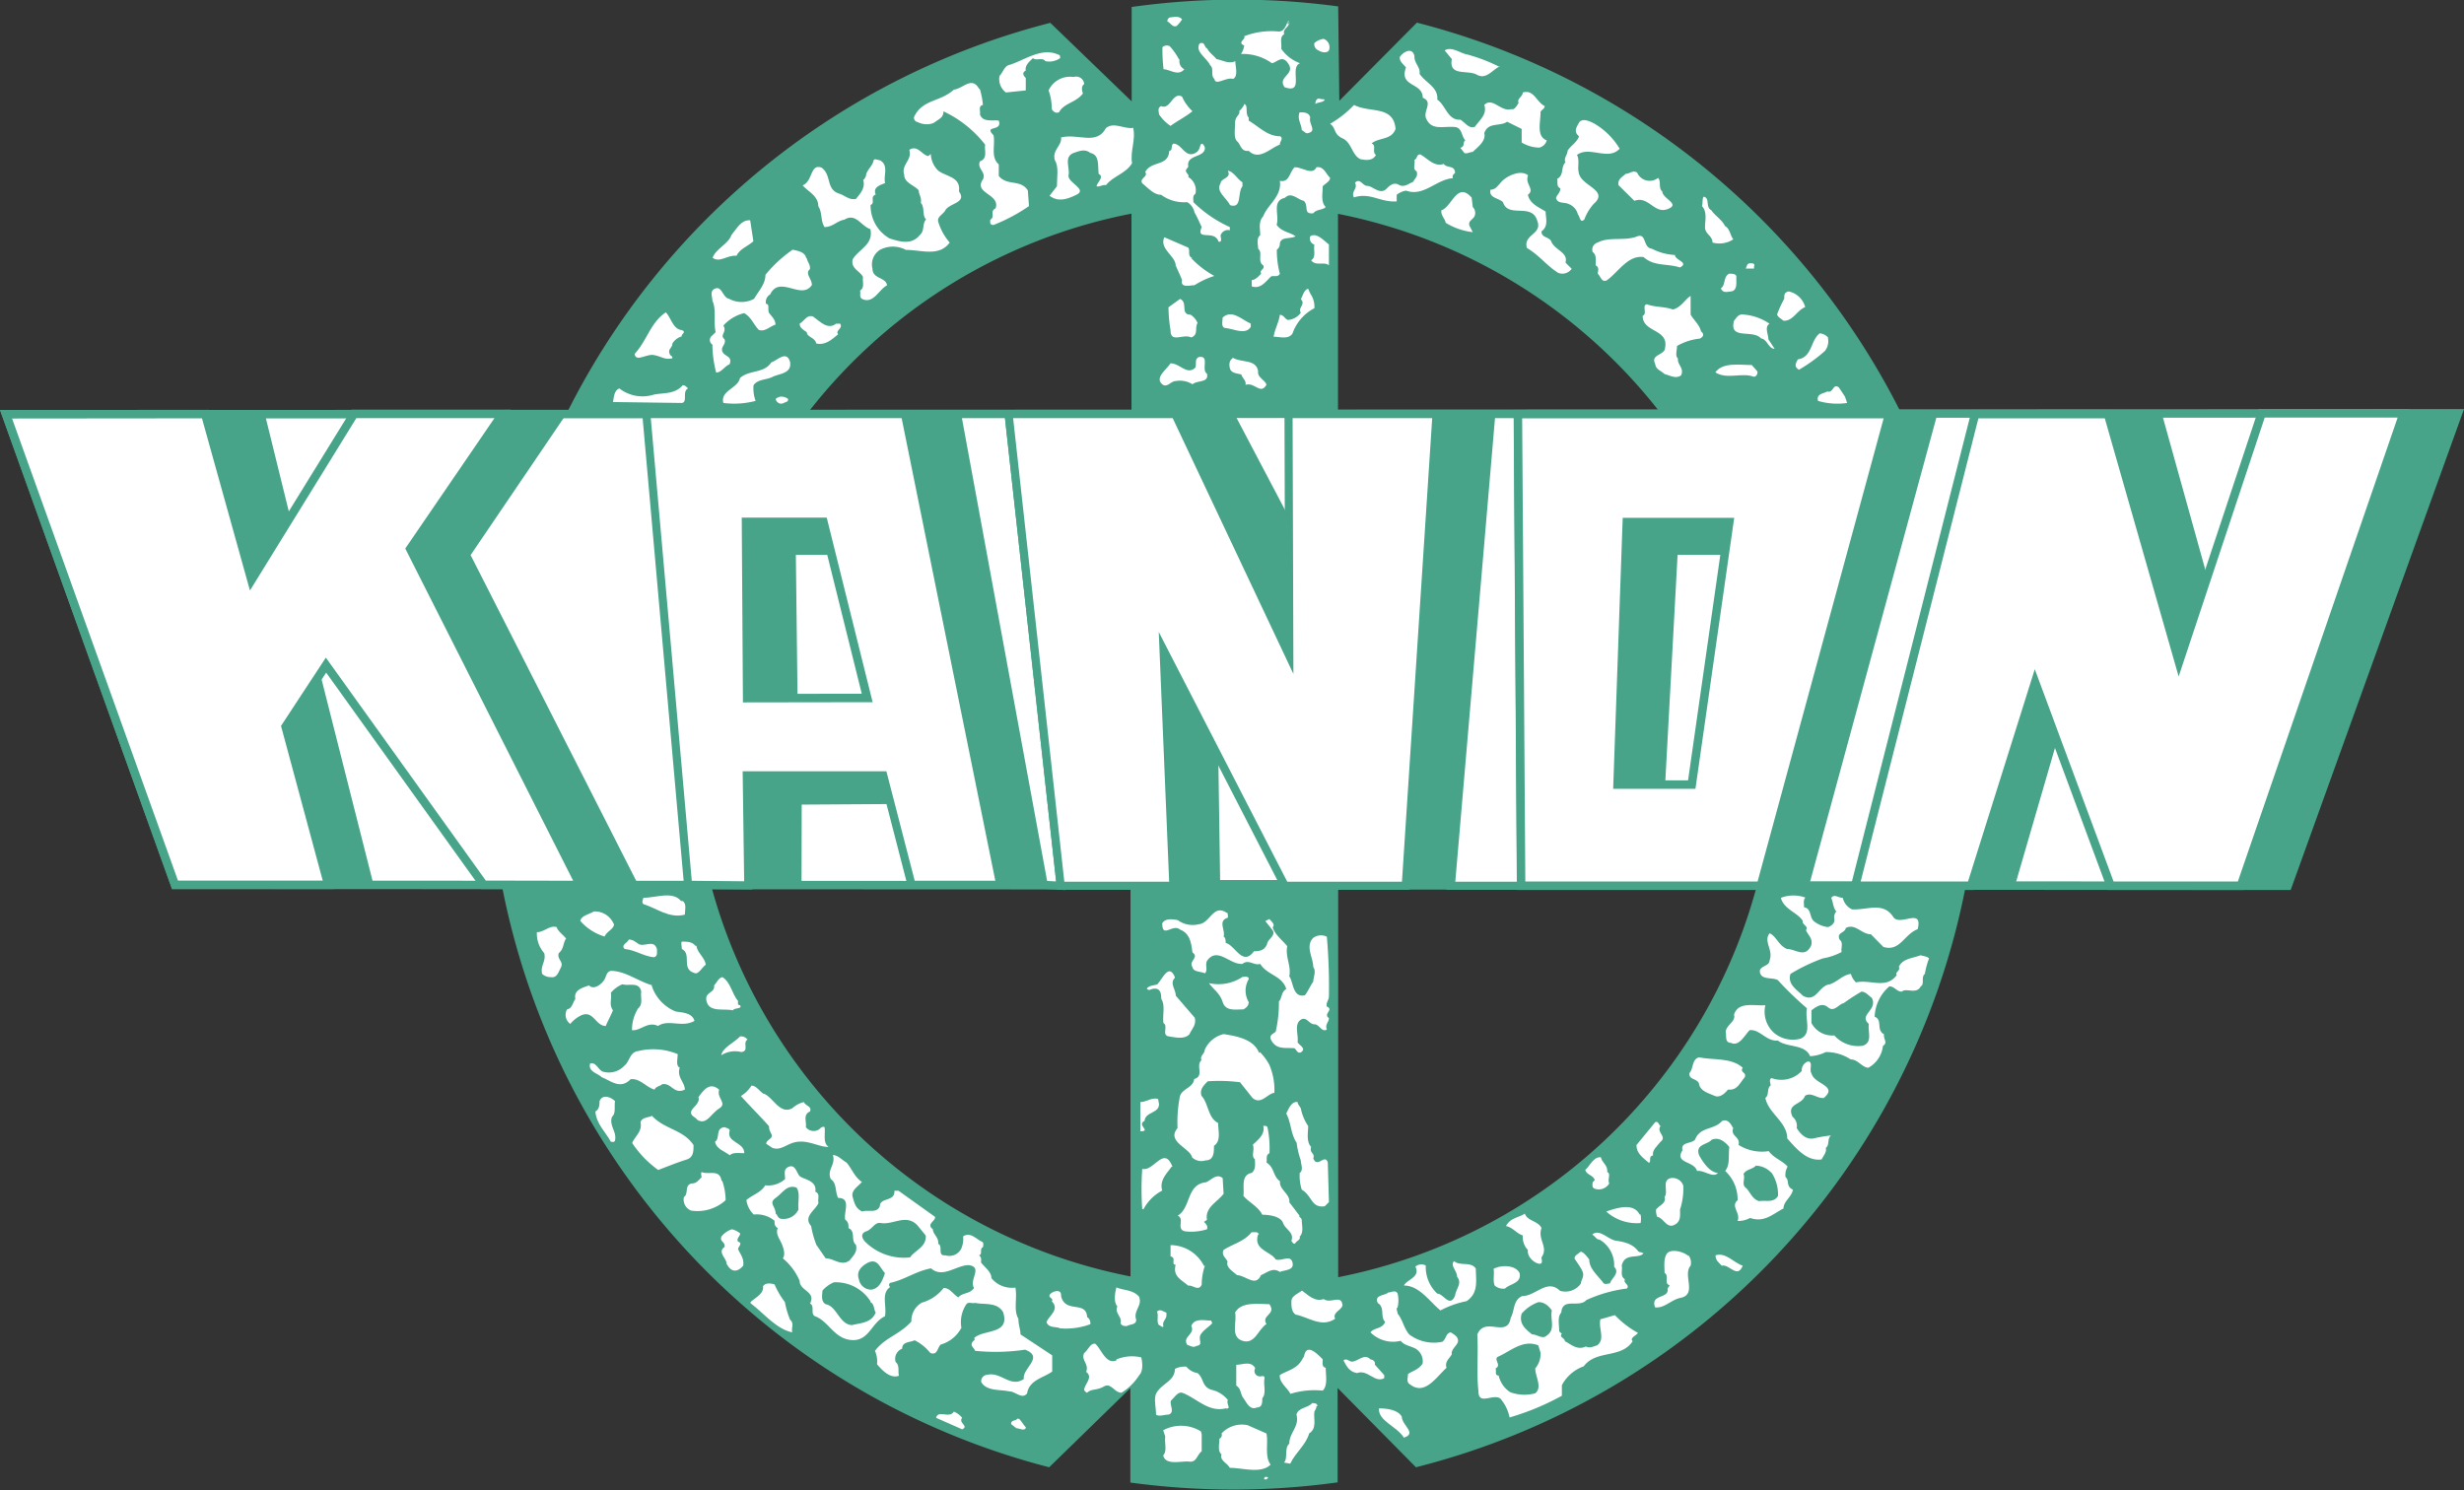 <svg id="Layer_1" data-name="Layer 1" xmlns="http://www.w3.org/2000/svg" viewBox="0 0 130.53 78.95"><rect x="0" y="0" width="130.53" height="78.95" fill="#333333" stroke="none"/><defs><style>.cls-1{fill:#47a489;}.cls-2{fill:#fff;}.cls-3{fill:#241915;}.cls-4,.cls-5,.cls-6,.cls-7{fill:none;stroke:#47a489;}.cls-4{stroke-width:0.45px;}.cls-5,.cls-6{stroke-width:0.43px;}.cls-6{stroke-miterlimit:5;}.cls-7{stroke-width:0.45px;}</style></defs><title>logo_kanon</title><path class="cls-1" d="M93.33,47.26h0A28.7,28.7,0,0,1,71.15,68V47.26h-11l0,20.7A28.73,28.73,0,0,1,37.92,47.21H26.84a39.61,39.61,0,0,0,29,30.86l4.3-4.19v5a40.78,40.78,0,0,0,5.45.37,40.33,40.33,0,0,0,5.53-.38v-5l4.15,4.2A39.52,39.52,0,0,0,104.4,47.25Z" transform="translate(-0.26 -0.33)"/><path class="cls-1" d="M93.31,47.26a28.53,28.53,0,0,0-5-25H71.14V11.66A28.67,28.67,0,0,1,88.27,22.27H101A39.7,39.7,0,0,0,75.32,1.53L71.21,5.67l-.06-5A40.08,40.08,0,0,0,60.21.7l0,5L55.9,1.54A39.61,39.61,0,0,0,30.26,22.27H43a28.6,28.6,0,0,1,17.2-10.62l0,10.62H43a28.6,28.6,0,0,0-5,24.94h0Z" transform="translate(-0.26 -0.33)"/><path class="cls-2" d="M62.88,1.36a2,2,0,0,1-.28.34c-.22.11-.33-.17-.5-.23,0-.11.06-.22.17-.22s.44-.11.61.11" transform="translate(-0.26 -0.33)"/><path class="cls-2" d="M68.51,1.59c.16,0-.06-.11,0-.17.17.33-.33.39-.22.72-.27.16-.11.49-.16.77a2.06,2.06,0,0,0,1,.77c-.6.22.28,1.66-.82,1.27-.39-.55.55-.66.22-1.21s-.61-.11-.89-.06A2.64,2.64,0,0,0,66,3.19a1,1,0,0,0,.17-.45c-.39-.16.11-.33,0-.49A4,4,0,0,1,68,2c.33,0,.39-.38.5-.55,0,.06-.06.11,0,.17" transform="translate(-0.26 -0.33)"/><path class="cls-2" d="M70.66,3c-.11.16-.39.11-.55,0a.34.34,0,0,1-.22-.39.9.9,0,0,1,.49-.22.47.47,0,0,1,.28.61" transform="translate(-0.26 -0.33)"/><path class="cls-2" d="M64.2,2.86c.06.22.39.44.5.6.33.06.66.28,1,.11,0,.28.17.78-.11.94-.39-.11-.94.39-1,0-.22-.17,0-.56-.22-.72-.17-.39-.83-.72-.56-1.16.28-.11.23.16.39.28" transform="translate(-0.26 -0.33)"/><path class="cls-2" d="M62.77,3.41A.47.47,0,0,0,63,4c-.33.39-.77,0-1.1,0a8.72,8.72,0,0,1-.06-1.17.34.34,0,0,1,.39-.05,3.41,3.41,0,0,1,.5.72" transform="translate(-0.26 -0.33)"/><path class="cls-2" d="M79.71,3.85c-.38.16-.71.72-1.21.44S77,4.4,77.17,3.46L76.79,3c.38-.23.83.16,1.21.22a9,9,0,0,1,1.71.66" transform="translate(-0.26 -0.33)"/><path class="cls-2" d="M56.42,3.41a1,1,0,0,1-.78.16c-.16-.22-.49,0-.66-.16-.16.16-.44.38-.38.66-.22.11-.12.28,0,.39v.66l-1.05.11a.88.88,0,0,1-.34-.88c.17-.17.23-.44.45-.56.82-.22,1.76-1,2.7-.55.06,0,.06.11.06.17" transform="translate(-0.26 -0.33)"/><path class="cls-2" d="M75.19,3.35c0,.33.33.56.27.89.33.49,1,.71.94,1.37.44.28.55,1.11,1.22,1.06.27.16.44.49.77.38.27-.38.66-.66.5-1.16.44-.44.88.39,1.43.22.17.06.28-.16.39-.33-.11-.22.22-.33.22-.55.6-.17.71.5,1.16.72,0,.16-.22.22-.22.33,0,.55-.23,1.27.33,1.49a.55.55,0,0,1-.39.38,1.83,1.83,0,0,1-.94-.27V7.16l-.77-.38c-.39.27-1,0-1.21.6.11.44-.39.77-.61,1-.17,0-.28.11-.44.06l-.22-.28c.27-.06.11-.33.27-.39-.22-.22-.16-.66-.55-.71-.66-.06-1.27.22-1.55-.5-.11-.39.39-.83-.16-1.05,0-.83-1.27-.55-.89-1.6-.11-.17-.33-.28-.33-.55.17-.28.67-.56.78-.06" transform="translate(-0.26 -0.33)"/><path class="cls-2" d="M57.69,4.79c-.17.11-.11.38-.06.49-.38.5-1,.5-1.27,1-.16.06-.27,0-.38-.16a3,3,0,0,0-.17-1,1.25,1.25,0,0,1,1.32-.71.43.43,0,0,1,.56.33" transform="translate(-0.26 -0.33)"/><path class="cls-2" d="M52.17,5.06a4.07,4.07,0,0,1,.16.83c-.27.06-.11.33-.16.5.16.44.66.28,1,.33.21.61-.83.22-.28.77.11.5-.17,1.16.28,1.55v.61c.44.55,1.15.16,1.54.77l.06.83a9.16,9.16,0,0,1-1.88,1c-.22,0-.17-.16-.17-.28.28-.16-.05-.44.28-.6.27-.78-1.21-.78-.66-1.55.16-.39-.33-.55-.17-.94.44-.16.22-.6.28-.88a6,6,0,0,0-2.21-1.77c0,.33-.22.39-.44.56s-.66.16-.94,0c-.11,0-.22-.16-.17-.28.45-.93,1.38-.77,2.1-1.43.5-.06.94-.72,1.33-.06" transform="translate(-0.26 -0.33)"/><path class="cls-2" d="M63.43,6.22c-.33.28-.78.5-1.16.78a2.21,2.21,0,0,1-.61-.61c0-.11-.11-.33.11-.44.5.22.61-.78,1.11-.5a2.28,2.28,0,0,0,.55.77" transform="translate(-0.26 -0.33)"/><path class="cls-2" d="M70.44,5.62c-.11.16-.33.1-.5.22,0-.12.06-.33.22-.28s.22,0,.28.06" transform="translate(-0.26 -0.33)"/><path class="cls-2" d="M66.24,5.89c.11.06,0,.55.17.66v.17c.55.33,1,.83,1.66.83.22.11-.06.33,0,.44-.5.17-1.11.88-1.66.33C66,8.38,66,8,65.8,7.82s-.11-.66-.11-1,.28-.39.22-.61a1.08,1.08,0,0,0,.28-.38Z" transform="translate(-0.26 -0.33)"/><path class="cls-2" d="M74.19,7.16c-.22.61-.88.44-1.27.77.28.11,0,.44.23.61-.17.33-.56.28-.83.22-.45-.22-.45-.88-.94-1.1s-.33-.55-.66-.77a5.59,5.59,0,0,0,1.27-1c.82.44,2.09,0,2.2,1.27" transform="translate(-0.26 -0.33)"/><path class="cls-2" d="M69.67,6.55c-.11.34.38.72-.11.83-.11.06-.23-.11-.34-.16,0-.28-.27-.61-.11-.94.22,0,.5,0,.56.27" transform="translate(-0.26 -0.33)"/><path class="cls-2" d="M86.06,8.21c-.61.66-1.6-.17-2.26.33.16.28,0,.66.11,1,.17.66,1.6.88.77,1.6a2.56,2.56,0,0,0-.49.82c-.23.22-.23-.16-.34-.27a.8.8,0,0,0-.49-.55c-.22-.11-.61,0-.67-.33.06-.17.23-.28.23-.5-.23-.11-.12-.33-.17-.5.39-.22.17-.61.44-.88-.11-.22.11-.39.11-.61.17-.28.5-.44.61-.77-.28-.22-.17-.44,0-.72s.61-.06.83.06a3.79,3.79,0,0,1,1.32,1.32" transform="translate(-0.26 -0.33)"/><path class="cls-2" d="M60.28,7.05c.17.72-.16,1.22-.05,1.93-.34.56-1,.67-1.38,1.16-.17-.05-.33.11-.5.06,0-.17.44-.5.11-.66-.05-.45.06-1-.44-1.11-.28-.22-.55-.11-.88,0-.56.22-.17.82-.28,1.21,0,.39,1,.72.44,1s-1,.39-1.44.06l.39-.5c0-.49.11-1.05-.11-1.38-.16-.55.39-.77.33-1.21.94-.22,1.88.44,2.38-.5.44-.33.93.06,1.43,0" transform="translate(-0.26 -0.33)"/><path class="cls-2" d="M63.59,8.43c.22-.11.22-.33.28-.44s.17,0,.22.17c0,.55-1,.33-.88,1-.06.11-.17.16-.11.28s.16.16.11.27a.82.82,0,0,1,.38.88c-.16.11-.11.28-.11.45a6.57,6.57,0,0,0,1.93,1.32v.17a.41.41,0,0,0-.49.27c0,.11.11.39-.11.33-.22-.66-1.22,0-.89-.77-.11-.22-.22-.5-.38-.77a.82.82,0,0,0-.39-.55,2.05,2.05,0,0,1-1.38-.39c-.38,0-.66-.33-1-.61-.17-.27.33-.33.16-.6.33-.61,1.22-.28,1.27-1.11.22-.05.06-.28.22-.39.45,0,.61.78,1.16.5" transform="translate(-0.26 -0.33)"/><path class="cls-2" d="M49.57,8.49a1.3,1.3,0,0,0,.39.88c.44.33,1.21.33,1.1,1.1.44.61-.49.61-.72,1-.11.22-.44.33-.38.6a3,3,0,0,0,.61,1.11c-.56.77-1.5.39-2.32.39a1.47,1.47,0,0,0-1.38,0,.92.92,0,0,0-.39,1c0,.55.72.44.77.88-.44.22-.71,1-1.32.72-.17-.11-.06-.28-.11-.44.27-.17.11-.5.16-.72-.16-.33-.66-.44-.55-.94.33-.55,1.11-.77.94-1.6-.5-.16-.77-.88-1.38-.5-.39.06-.61.39-1.05.39-.22-.33-.11-.77-.33-1.1,0-.56-.55-.78-.83-1.11.55-.22.39-1.16,1-.94.55.39.22,1.16.94,1.38.33.11.5.34.88.28.28-.33.5-.61.39-1a.47.47,0,0,0,.16-.33c.11-.28.34-.44.39-.72.06-.11.22,0,.33,0,.5.27.17.83.28,1.21-.28.11-.66.22-.5.61-.33.11,0,.44-.27.55a2,2,0,0,0,1,1.77c.5.16,1.16.38,1.6-.17.28-.22.12-.61.34-.83-.22-.22-.06-.66-.28-.88.06-.28-.11-.44-.11-.66-.22-.28-.77-.39-.77-.83-.17-.55.44-.77.27-1.32.44-.28.67.27,1,.33" transform="translate(-0.26 -0.33)"/><path class="cls-2" d="M76.73,9c.17.27.61.05.61.5-.06.05-.17.11-.11.27-.88.06-1.55,1-2.48.66a1.06,1.06,0,0,0-.5.22V11c-.89.06-1.38-.49-2.27-.21-.16-.34.23-.45.06-.78.28-.27.39.17.66.17s.66.49,1,.16c.16-.16.38-.38.66-.22s.5-.05.77-.16c.06-.17.28-.28.17-.56-.22-.11-.06-.38-.11-.6.16-.06.11-.33.33-.28.38.22.72.66,1.21.5" transform="translate(-0.26 -0.33)"/><path class="cls-2" d="M70.71,9.7c.06.22-.22.33-.38.5,0,.38-.11.83.16,1.1-.16.17-.49.11-.66.33-.55.06-.22-.38-.5-.66-.33-.06-.66-.5-1-.16-.72.16-.28.93-.44,1.43.27.39.72.39,1,.61-.27.16-.77,0-.83.38a.38.38,0,0,1-.16.33,4.78,4.78,0,0,0,.16,1.27c-.1.23-.38.06-.49.17-.28.28-.55.66-1,.5,0-.11,0-.22,0-.33.17,0,.34-.17.5-.34-.11-.22.22-.22.11-.44-.33-.22,0-.66-.27-.88,0-.22-.11-.55.11-.72,0-.33-.11-.71.16-1,.22-.61,1-1.05.88-1.88.5.11.5-.44.78-.72.44,0,.94.45,1.16,0,.38-.06.49.33.71.55" transform="translate(-0.26 -0.33)"/><path class="cls-2" d="M66.08,10.2c-.28.33,0,1.21-.66,1-.17-.38-.78-.72-.5-1.16,0-.27.61-.27.38-.66.28,0,.5.44.78.61Z" transform="translate(-0.26 -0.33)"/><path class="cls-2" d="M88.1,9.76c.17.16,0,.55.22.71,0,.39,1,.67.28.94s-1-.72-1.76-.44L86,10.14c-.06-.33.22-.44.38-.6.22,0,.39-.22.61-.06a.72.72,0,0,0,1.1.28" transform="translate(-0.26 -0.33)"/><path class="cls-2" d="M81.2,9.65c-.16.44.39.71,0,1,.11.5.61.67.94.89,0,.33.17.77-.22,1.05,0,.33.33.27.5.49.16.5.94.61.77,1.16l.33.33a.6.6,0,0,1-.71.22c-.61-.38-1-.93-1.66-1.32-.22-.72.83-.72.55-1.43-.28-1-1.55-.12-1.82-1-.22-.22-.77-.22-.66-.66.33,0,.44-.33.72-.55s.88-.5,1.26-.22" transform="translate(-0.26 -0.33)"/><path class="cls-2" d="M78.28,11.3a.44.44,0,0,1,.11.44c-.06.22-.39.28-.28.56l.17.33a3.45,3.45,0,0,1-1.44-.5c0-.17-.27-.39-.22-.66.55-.17.83-1.55,1.6-.67Z" transform="translate(-0.26 -0.33)"/><path class="cls-2" d="M90.92,11.47c.17.27.55.49.72.83.27.16.27.49.44.71a1.33,1.33,0,0,1-1.1.17c0-.33-.34-.44-.39-.72s.16-.88-.17-1.21c.06-.17,0-.45.11-.5.33.11.06.55.39.72" transform="translate(-0.26 -0.33)"/><path class="cls-2" d="M40,12l.17,1.11c-.28.27-.72.39-.89.77-.49-.05-.88.39-1.27.11.17-.49.83-.72,1-1.21.28-.34.5-.78.94-.78" transform="translate(-0.26 -0.33)"/><path class="cls-2" d="M70.66,13.29v1.1c-.22-.22-.72.06-.94-.27.28-.17.11-.56.17-.83a.34.34,0,0,1-.22-.44c.33-.22.71.22,1,.44" transform="translate(-0.26 -0.33)"/><path class="cls-2" d="M87.77,13.51a3,3,0,0,0,1.22.33c0,.28.77.39.27.66-.71-.22-1.38-.05-1.93-.55-.83-.11-1.32.77-1.93,1.22-.28.16-.33-.17-.5-.34,0-.11.11-.33-.11-.44,0-.27.06-.55-.16-.71a.39.39,0,0,1,.27-.5c.61-.33,1.44-.06,2.1-.33.5-.17.28.6.77.66" transform="translate(-0.26 -0.33)"/><path class="cls-2" d="M63.21,13.45c.11.17-.06.45.22.56h-.06a4.87,4.87,0,0,0,1.22.94,4.5,4.5,0,0,0-1.05.49c-.22,0-.77.17-.66-.27-.11-.28-.22-.5-.34-.78,0-.49-.88-.88-.6-1.49Z" transform="translate(-0.26 -0.33)"/><path class="cls-2" d="M43,14c0,.16.22.38.16.6-.27.22.11.5.11.83-.55.83-1.71-.55-2.21.5a.46.46,0,0,0-.22.5c.22,0,.06.33.17.49s.33.33.33.61c-.33.11-.55.39-.88.28-.28-.28-.39-.67-.78-.89a2.17,2.17,0,0,0-1.1.66c.22.34-.22.5.06.72.11.28-.22.39-.11.66s.55.23.38.67c-.27.11-.44.44-.71.44A6,6,0,0,1,38,18.59a.29.29,0,0,1-.06-.44l.23-.22c-.12-.56.05-1.22-.17-1.66,0-.22-.17-.55.17-.66s.38.49.71.55a1.39,1.39,0,0,0,1.33,0c.22-.39.6-.77.6-1.27a6.94,6.94,0,0,1,1.44-1.33c.28.06.66.12.72.45" transform="translate(-0.26 -0.33)"/><path class="cls-2" d="M93.18,14.45v.11h-.44c.06-.11.06-.28.22-.28s.28,0,.22.17" transform="translate(-0.26 -0.33)"/><path class="cls-2" d="M92.24,15.06c0,.27.06.66-.27.71s-.44.06-.55-.16c.27-.17.11-.61.44-.78.17,0,.44,0,.38.23" transform="translate(-0.26 -0.33)"/><path class="cls-2" d="M69.67,15.88a1.22,1.22,0,0,1,.22.78A2.39,2.39,0,0,0,68.73,18c-.22.33-.67.17-1,.17.06-.39.28-.78.33-1.16.23,0,.28.27.45.27a.93.93,0,0,0,.66-.38c-.17-.28.28-.44,0-.72.11-.17.16-.5.39-.55Z" transform="translate(-0.26 -0.33)"/><path class="cls-2" d="M95.89,16.6c-.44.17-.66.77-1.16.72-.11-.11-.28-.17-.33-.33a6.12,6.12,0,0,1,.38-.83c0-.22,0-.33.23-.39a1.15,1.15,0,0,1,.88.83" transform="translate(-0.26 -0.33)"/><path class="cls-2" d="M89.82,17c.16.28.49.56.55.89.16.11.16.27-.06.38a3.07,3.07,0,0,0-1.21.39c0,.22-.11.55.05.66-.05.33.34.5.17.89-.28.22-.61,0-.88-.06-.23-.22-.45-.22-.5-.55-.22-.44.33-.44.5-.72.33-1.16-1.16-.88-1.16-1.82.27-.11-.06-.55.22-.61.44.17.94.11,1.38.28.44-.11.66-.56.94-.72Z" transform="translate(-0.26 -0.33)"/><path class="cls-2" d="M63.32,17a.94.94,0,0,1,.38.44c-.16.28.06.61-.33.77-.44-.22-1.1.33-1.1-.38a7.79,7.79,0,0,1-.11-1.22l.61-.44c.44.17,0,.83.55.83" transform="translate(-0.26 -0.33)"/><path class="cls-2" d="M36.38,17.82c.27.11-.06.22,0,.33a.88.88,0,0,0-.5.38c0,.22-.22.28-.16.5s.16.11.16.28c-.39.11-.61-.11-1-.17s-.94.39-1-.06c.66-.71.83-1.65,1.65-2.2.28.27.39.94.89.94" transform="translate(-0.26 -0.33)"/><path class="cls-2" d="M66.52,17.65c-.28.44-.88.11-1.33.06-.27,0-.16-.39-.16-.56.5-.44,1,.11,1.49.33Z" transform="translate(-0.26 -0.33)"/><path class="cls-2" d="M94,17.48c-.28.17-.06.56-.06.83l.33.5c-.33,0-.38-.5-.72-.55-.44-.5-1.71.11-1.43-.94.11-.11.16-.28.39-.33a2.81,2.81,0,0,1,1.49.49" transform="translate(-0.26 -0.33)"/><path class="cls-2" d="M44.55,17.48h.22c.16.28-.28.34-.11.56-.33.27-.66.6-1.16.49-.06-.33-.5-.33-.5-.6-.16-.11-.38-.22-.38-.45.27-.16.38-.49.71-.38.39.28.78.72,1.22.38" transform="translate(-0.26 -0.33)"/><path class="cls-2" d="M97.1,18.26a.85.85,0,0,1-.16.66,8.53,8.53,0,0,1-1.38,1c-.28-.17-.17-.33-.06-.55.77-.11.66-1,1.16-1.38a.67.67,0,0,1,.44.22" transform="translate(-0.26 -0.33)"/><path class="cls-2" d="M42.12,19.58c.05.55-.61.55-.94.72s-.77.11-1,.44a1.88,1.88,0,0,0,.11.83,4.51,4.51,0,0,1-1.71.11c-.17-.66.77-.77.88-1.32.5-.45,1.27-.23,1.66-.83.33-.11.82-.67,1,0" transform="translate(-0.26 -0.33)"/><path class="cls-2" d="M64.2,20.13c.11.5-.5.33-.77.56a1.25,1.25,0,0,0-.89-.17c-.27,0-.49.44-.77.11s.28-.72.5-1.05c.5,0,.88.66,1.32.22.06-.22-.05-.44.17-.55.61-.11.11.66.44.88" transform="translate(-0.26 -0.33)"/><path class="cls-2" d="M66.91,20c-.06.34.38.45.44.72-.33.55-.61-.16-1.11,0,.06-.22-.16-.33-.22-.55-.22-.06-.55-.06-.61-.33s0-.44.17-.55c.44.27,1.22.05,1.33.71" transform="translate(-0.26 -0.33)"/><path class="cls-2" d="M93.35,20c.05.11-.06.34-.22.28-.61-.22-1.38.17-2-.22.39-.55,1.27-.39,1.93-.39Z" transform="translate(-0.26 -0.33)"/><path class="cls-2" d="M36.71,20.91c-.33.16,0,.72-.33.77l-3.65-.05c.06-.28.06-.61.34-.72a2,2,0,0,0,1.82.33c.49-.11,1.1,0,1.54-.5.11,0,.17.06.28.17" transform="translate(-0.26 -0.33)"/><path class="cls-2" d="M98,21.35l.11.33a3.6,3.6,0,0,1-1.54-.11c-.11-.39.33-.39.49-.5.33.11.28-.44.61-.22Z" transform="translate(-0.26 -0.33)"/><path class="cls-2" d="M42,21.46c.05.16-.11.16-.22.22s-.28.06-.39-.11.11-.17.17-.22a.6.6,0,0,1,.44.11" transform="translate(-0.26 -0.33)"/><polygon class="cls-3" points="67.48 49.28 67.48 49.28 67.48 49.39 67.48 49.28"/><path class="cls-2" d="M36.43,48.07c.22.16.11.5.11.72-.83.22-1.49-.34-2.2-.56-.11-.11,0-.27,0-.33.66,0,1.55-.38,2,.17" transform="translate(-0.26 -0.33)"/><path class="cls-2" d="M95.89,47.9c-.11.11-.06.33-.06.5.39.06.28.5.5.72a1.43,1.43,0,0,0,.77.33c.17-.06.39-.22.33-.44a.47.47,0,0,1,.11-.39c-.16-.16-.16-.44-.27-.72.16-.22.38,0,.61,0a.89.89,0,0,0,.49.61c.83.05,1.66-.44,2.21.44.39.44,1.55-.55,1.27.61-.72.27-.94,1.21-1.82.94l-.66-.67c-.5,0-.83-.6-1.33-.33-.05.28-.5.22-.33.61.22.17.06.44.11.66a3.32,3.32,0,0,1-1,.34,9.6,9.6,0,0,0-1.71.82c-.17.55.33.83.66,1.16.72.39.83-.55,1.43-.61.44-.16.67-.49,1.11-.55a1,1,0,0,0,.27.45c.78-.17,1.6.38,2.16-.39-.11-.17.22-.22.11-.44.22-.44.71-.44,1.16-.61.11.05.33.05.44.17a4.16,4.16,0,0,0-.22.82c-.22.17,0,.55-.22.66-.22.45-.78.06-1,.28-.28,0-.39-.28-.66-.28a2.22,2.22,0,0,0-.78,1.61c.44.16.06.71.5.93-.06.23.22.45-.06.61a1.51,1.51,0,0,1-.77,1.16c-.33,0-.55-.44-.94-.44a2.4,2.4,0,0,0-1.32-.39,2.08,2.08,0,0,1-.83.22c-.28-.66-1.22-.44-1.71-.83-.61.06-.94-.6-1.49-.55-.28.28-.56.89-1,.67-.33,0-.22-.39-.27-.56,0-.38.55-.55.44-.93.22-.72,1.1-.45,1.66-.5a1.5,1.5,0,0,0,.49,1.49,1.55,1.55,0,0,0,1.38.28c.61-.28.22-1,.33-1.61a18,18,0,0,1-1.54-1.49c-.28-.16-.83,0-.94-.38s.5-.33.5-.66c.22-.56-.34-1,0-1.44.33.11.49.66.93.83.45,0,.94.5,1.27-.17.12-.39-.16-.55-.27-.83.16-.22-.22-.27-.17-.49-.27-.44-1-.61-1.16-1.22a1.85,1.85,0,0,1,1.33,0" transform="translate(-0.26 -0.33)"/><path class="cls-2" d="M65.25,48.68c.06,0,.06.22.06.27-.56.17-.12.66-.23,1,.11.06.11.23.11.34.5.11.89,1.27,1.5.44.33,0,.6-.06.71-.44.06-.22.44-.39.28-.67l-.39-.49.22-.11c.06.11.33.27.17.44.11.39.55.72.77,1-.11.61.22,1,.11,1.6.22.28.17,1.16.83,1,.17-.22.28-.5.44-.72,0-.22.17-.55,0-.77,0-.5-.44-1.11,0-1.55a.7.7,0,0,1,.72-.06,30.72,30.72,0,0,1,.11,3.15c0,.22-.17.33-.11.55.39.17-.22.39.11.61,0,.22-.22.33-.11.61-.28.16-.39-.28-.66-.28s-.39-.38-.67-.27c-.44.22-.16.82-.22,1.21.06.17.5.33.17.55-.17.06-.22-.11-.33-.22-.5-.05-1,.11-1.27-.5-.06-.22.16-.27.27-.38a6.89,6.89,0,0,0,.17-1.6c.17-.17.11-.5.39-.66-.22-.72-1-.72-1.38-1.33-.33.11-.61-.27-.94,0-.67.06-1.33-.94-1.88-.16-.11.22.06.49-.11.66-.22-.11-.61-.06-.66-.33-.22-.33.38-.5,0-.78-.06-.44-.11-1-.66-1.21-.39-.33-.94.5-.94-.33.16-.28.55-.22.82-.17a1.34,1.34,0,0,0,1.11.22c.61-.05.77-1.1,1.49-.6" transform="translate(-0.26 -0.33)"/><path class="cls-2" d="M32.79,49.28c0,.28-.39.39-.5.67A2.73,2.73,0,0,1,31,49.12c.06-.28.44-.33.72-.5a1.09,1.09,0,0,1,1.05.66" transform="translate(-0.26 -0.33)"/><path class="cls-2" d="M30.25,50.06c-.17.22-.11.55-.39.77-.11.33.28.44.11.77s-.22.55-.55.5a.64.64,0,0,1-.44-.17c-.11-.44.22-.66.11-1.1a1.57,1.57,0,0,1-.39-1.11c.39,0,.67-.38,1.05-.27.06.22.33.39.5.61" transform="translate(-0.26 -0.33)"/><path class="cls-2" d="M34.06,50.33c.33.22.83-.27,1,.28,0,.16.06.38-.16.44-.56-.06-1-.39-1.55-.44-.22-.22.17-.33.22-.5.22,0,.33.11.5.22" transform="translate(-0.26 -0.33)"/><path class="cls-2" d="M37.15,50.44c.06.39.44.61.5,1-.22.16-.39.55-.61.44-.72-.22-.11-1-.66-1.27,0-.17-.06-.33,0-.39.28,0,.55,0,.72.22" transform="translate(-0.26 -0.33)"/><path class="cls-2" d="M34.78,52.54a2.2,2.2,0,0,0,1.27,1.38c.33.06.88.06,1,.5-.66.38-1.38-.11-1.93.27-.55-.27-.94.28-1.38.22a2.13,2.13,0,0,1,.33-1.16c.27-.22.11-.6.16-.88-.11-.55-.66-.28-1-.39a1.64,1.64,0,0,0-.61.45c.06.38-.11.6.11.93-.11.28-.27.56-.38.83-.55,0-.66-.88-1.33-.55a1.75,1.75,0,0,0-.55.44s0,.06,0,0a.59.59,0,0,1-.17-.77c.28-.06.28-.33.44-.55-.11-.5.44-.61.72-.72.28.28.72-.11.83-.33s.11-.39.33-.44c.77,0,1.43.55,2.21.77" transform="translate(-0.26 -0.33)"/><path class="cls-2" d="M62.49,52.15c-.28.28.06.61.06.94l1,1.16c.11.39-.17.61-.28.88-.27.28-.71.17-1.1.11s0-.55-.28-.71c-.05-.44.11-.94-.11-1.27,0-.28-.05-.55-.33-.55s-.28.16-.44,0c.11-.17.39-.17.55-.22.28-.28.61-1.16.94-.39" transform="translate(-0.26 -0.33)"/><path class="cls-2" d="M66.41,52.21a1.19,1.19,0,0,0,0,1.21c0,.22-.17.33-.28.39-.44,0-.94.11-1.1-.39s-.5-.66-.72-1a2.29,2.29,0,0,0,1.77-.33c.11,0,.33-.06.33.11" transform="translate(-0.26 -0.33)"/><path class="cls-2" d="M39.36,53.37c0,.05-.06.22.11.22.11.22-.28.11-.39.27-.44-.11-1.21.12-1.38-.44s.45-.44.39-.88c.16-.17.22-.39.44-.44.44.27.5.88.83,1.27" transform="translate(-0.26 -0.33)"/><path class="cls-2" d="M67,56.07a2.79,2.79,0,0,1,.5.67,3.38,3.38,0,0,1,.27,1.49c-.38.05-.71.66-1.16.27l-.66-.83a8.75,8.75,0,0,0-1.71-.05c-.22.22-.44.44-.33.77.39.44.33,1.16.88,1.44,0,.44.17.94-.22,1.21,0,.33,0,.77-.44.77a.71.71,0,0,1-.72-.16c-.11-.5-1.38-.83-.77-1.55a7,7,0,0,1,.11-1.6c.06-.5.72-.5.77-1,.56-.16.06-.71.39-1-.11-.22.17-.33.17-.55a1.47,1.47,0,0,1,1-.83c.72.11,1.61.28,1.88,1" transform="translate(-0.26 -0.33)"/><path class="cls-2" d="M39.86,55.41c-.28.17.11.61-.33.66a1.36,1.36,0,0,0-1.06.17c.06-.39.67-.66,1-1a.44.44,0,0,1,.39.17" transform="translate(-0.26 -0.33)"/><path class="cls-2" d="M36.16,56.18c0,.28-.11.61.11.72-.17.5.27.77.27,1.16-.6.28-.71-.39-1.21-.28-.11.11-.33.11-.39.28-.44-.11-.77-.61-1.27-.55-.55.55-1,.11-1.54-.11-.22-.22-.72-.28-.61-.72.33-.11.44.39.72.44a1.12,1.12,0,0,0,1.1-.33c.28-.22.28-.72.72-.77a3.39,3.39,0,0,1,2.1.16" transform="translate(-0.26 -0.33)"/><path class="cls-2" d="M92.58,56.9c-.17.28.22.22.11.5-.28.33-.39.71-.89.66-.22.28-.49.44-.71.33s-.78-.22-.83-.66c-.11-.28-.55-.17-.5-.55.22-.22.11-.72.5-.83.77.16,1.71,0,2.32.55" transform="translate(-0.26 -0.33)"/><path class="cls-2" d="M96.22,57.18c.11.6,1.44.66.66,1.32-.33.06-.66-.33-1-.11-.17.5-1,.39-.66,1.11a.62.62,0,0,1,.22.6c.22.34.49.61.88.55a7.4,7.4,0,0,1,.94-.16c-.22.16-.06.5-.28.66.06.22-.11.39-.22.61-.77.11-1.32-.55-1.82-1.11,0-.88-1-1.32-1.16-2.15.22-.16.06-.5.28-.66,0-.11-.11-.33.05-.39a1.48,1.48,0,0,0,1.6-.38.48.48,0,0,1,.33-.5c.28,0,.06.44.17.61" transform="translate(-0.26 -0.33)"/><path class="cls-2" d="M40.74,58.28c.5.22.83,1.11,1.49.77a1.46,1.46,0,0,1,.61-.33c.11.22.44.22.33.5-.39.17-.17.55-.22.83a.52.52,0,0,0,.71.11c.06-.06.17-.17.28-.11.06.33-.11.83.22,1.05-.5,0-1-.33-1.6-.28s-.88.5-1.38.33l-.33-.22c0-.22.39-.27.28-.5S41,60.16,41,60c-.49-.55-1-1.05-1.49-1.6a1.73,1.73,0,0,0,.56-.55c.27,0,.44.33.66.44" transform="translate(-0.26 -0.33)"/><path class="cls-2" d="M38.36,58.06c-.16.44.45.72,0,1s-.66.89-1.15.61c-.11-.16-.39-.22-.34-.44s.5-.44.39-.77c.28-.39.61-.83,1.1-.39" transform="translate(-0.26 -0.33)"/><path class="cls-2" d="M32.84,58.67c-.05.27.06.66-.16.83-.17.49.27.77.16,1.26-.05.12-.16.06-.22.06-.27-.5-.77-.94-.82-1.6.22-.11.22-.39.22-.55.16-.39.6-.22.82,0" transform="translate(-0.26 -0.33)"/><path class="cls-2" d="M61.66,58.83c0,.5-.72.39-.77.89-.44.22.39.55-.22.55V58.72c.33,0,.61-.27.94-.16Z" transform="translate(-0.26 -0.33)"/><path class="cls-2" d="M69.17,59.05a2.53,2.53,0,0,0,.39.94c0,.33-.11.83.16,1.11-.11.33.22.33.11.6.22.56.61-.27.77.22l.06,2.1-.22.22c-.72.11-.66-.55-1.22-.88a2.5,2.5,0,0,1-.11-.88c.22-.17.06-.45.06-.67a4.22,4.22,0,0,1-.22-.93c-.33-.5-.28-1.05-.55-1.55.11-.22.27-.66.6-.61,0,.11.11.22.17.33" transform="translate(-0.26 -0.33)"/><path class="cls-2" d="M37,61c0,.33,0,.66-.38.77-.5.16-1.05.38-1.49.55a5.48,5.48,0,0,1-1.38-1.43c.16-.39.55-.61.44-1.11.11-.27.39-.22.61-.33.66.72,1.65.72,2.2,1.55" transform="translate(-0.26 -0.33)"/><path class="cls-2" d="M88.22,60c-.23.33.38.55,0,.83-.17.22-.45.44-.39.72-.28.05-.06.33-.22.39-.33-.28-.66-.5-.66-.94l1-1.22c.16-.05.16.11.28.22" transform="translate(-0.26 -0.33)"/><path class="cls-2" d="M92.08,60.1c-.17.44.39.44.28.89a2.32,2.32,0,0,0,1.6.33c.27.38.71.49,1,.82a.85.85,0,0,0-.11.56c.22.16,0,.49.39.66-.06.39-.5.61-.5,1-.55.27-1,.77-1.77.5a1.29,1.29,0,0,1-.66.16c.17-.44-.39-.77,0-1.1a2.05,2.05,0,0,0-.66-1.55c.27-.33.16-.77.22-1.27-.22-.27-.55-.55-.94-.38-.22.27-.88.22-.66.82.22.39.55.89,1,.94-.28.28-.72-.16-1.11-.11-.16-.55-1.21-.38-.77-1.1-.11-.44.44-.33.66-.55.28-.72,1-.5,1.44-1,.27-.11.44.11.55.33" transform="translate(-0.26 -0.33)"/><path class="cls-2" d="M67.51,61.43c-.22.11-.11.33-.16.49.44.28.33.72.72,1-.06.44.55.67.49,1.11l.55.72c-.11,0,.11.11.11.22,0,.27.12.66-.11.88.06.17-.16.22-.22.33s-.16,0-.22-.11c.17-.44-.33-.61-.44-.94s-.66-.44-1.1-.44c-.22-.44-.72-.66-1-1,.06-.45-.16-1.11.45-1.22.22-.22.16-.44.16-.72-.22-.16,0-.49-.11-.77.28-.27.66-.55.55-1,.11,0,.17,0,.22.06a5.36,5.36,0,0,1,.11,1.38" transform="translate(-0.26 -0.33)"/><path class="cls-2" d="M38.92,60.21c-.22.67.77.61.77,1.22-.28,0-.61-.06-.77.11-.28-.22-.72-.33-.78-.72.28-.17,0-.72.5-.77.11.05.22.05.28.16" transform="translate(-0.26 -0.33)"/><path class="cls-2" d="M45.93,62.92c-.11.22-.61.44-.5.83s.17.6.5.77c.33-.11.77.11.94-.28,0-.49.82-.22.77-.82h.22l1.93,1.38c.06.22-.49.38-.11.66,0,.27.33.44.28.77.27.11-.06.66.38.61a.71.71,0,0,0,.83-.33,1.22,1.22,0,0,0,.11-.67c.39-.27.72.17,1,.28.11.06.06.17.06.28-.22.11,0,.38-.22.44.16.11.11.27.11.38.22.28.55.5.55.83a1.4,1.4,0,0,0,1.27.5c.11.55-.11,1.21.16,1.65,0,.34.11.56.11.83L56,72.14V73c-.45.33-1.22.44-1.33,1.16-.28.33-.61-.11-.94-.11-.5-.11-1.21,0-1.49-.5a.34.34,0,0,1,.33-.38c.72-.17,1.22.71,1.93.22-.11-.55,1.11-1.16.06-1.55a10.63,10.63,0,0,1-2.65.06c0-.11-.22-.22-.17-.39s.23-.17.12-.28c.49-.49,1.93-.16,1.54-1.38-.33-.55-1-.38-1.49-.49-.11.05-.33-.06-.44.05a1.69,1.69,0,0,0-.28,1.27,1.8,1.8,0,0,1-1.1.89c-.17.16-.17.6-.55.44a2.46,2.46,0,0,0-.83-.67c-.22.12-.66.06-.66.45a.57.57,0,0,0-.34.71c.22.17.11.5.17.72-.44.17-.88-.27-1.16-.61a1.39,1.39,0,0,0-.11-.71c.55-.72,1.27-.83,1.93-1.55a1.11,1.11,0,0,1,.55-1,2.23,2.23,0,0,0,1.16-.78c.34,0,.5.34.78.5.22-.27.6-.16.83-.5-.28-.44.49-1.1-.28-1.21-.66,0-1.38.72-2,.17-.83.16-1.38.6-2.16.77a.13.13,0,0,0,0,.22c-.5.33-.17,1-.28,1.55-.72.33-.83,1.32-1.76,1.26s-1.22-1-1.94-1.26c-.27-.12,0-.56-.27-.67.33-.66-.55-.66-.55-1.21A3.17,3.17,0,0,0,41.73,67c.17-.22,0-.66-.11-.88s-.27-.45-.16-.72c-.17-.11-.17-.22-.17-.39a1.46,1.46,0,0,0-1.1-.33,1.3,1.3,0,0,1-.39-.77c.33-.28.77-.39,1-.78a1.33,1.33,0,0,0,1.05-.33c0-.27-.11-.55.22-.66s.39.33.55.5.94.22.83.83c.28.11.11.38.17.6-.17.39-.83.72-.39,1.22a5,5,0,0,0,.28,1L44,67c.44,0,.82.44,1.27.11.16-.22.44-.44.33-.83-.28-.22,0-.72-.39-.88,0-.17,0-.33-.17-.44-.11-.39.34-1.16-.38-1.16-.17-.33-.06-.78-.39-1-.22-.49.28-.77.11-1.27.28,0,.5.28.72.39.33.39.39.72.83,1.05" transform="translate(-0.26 -0.33)"/><path class="cls-2" d="M85.4,62.42c.22.11,0,.39.11.61a.64.64,0,0,1-.77.28c-.17-.06-.11-.23-.11-.34l.11-.11c-.06-.27-.44-.27-.5-.55.22-.16.44-.72.83-.66.05.27.38.44.33.77" transform="translate(-0.26 -0.33)"/><path class="cls-2" d="M62.32,62.15c-.22.33-.66.71-.49,1.26a2.36,2.36,0,0,0-1,1h0c-.06-.06-.06,0-.06,0a15.38,15.38,0,0,1,0-2.15c.61.16,1.16-1.27,1.6-.11" transform="translate(-0.26 -0.33)"/><path class="cls-2" d="M38.53,62.92a3.21,3.21,0,0,1,.17,1,2.22,2.22,0,0,1-1.83.55.63.63,0,0,1-.38-.72c.27-.16,0-.66.44-.72.22,0,.33-.16.5-.33,0,0-.06-.22,0-.27.39.16.94-.17,1.05.44" transform="translate(-0.26 -0.33)"/><path class="cls-2" d="M65.08,63.58c-.33.44-1,.72-.88,1.38l-.16.11c.11.11.22.22.16.39a2.77,2.77,0,0,1-1.16.11c-.5-.11,0-.66-.39-.83.72-.44.45-1.66,1.5-1.77.27-.11.55-.49.88-.22Z" transform="translate(-0.26 -0.33)"/><path class="cls-2" d="M89.43,63.14a3.48,3.48,0,0,1-.17,1.27c0,.33.06.66-.33.83s-.55-.39-.88-.44a.89.89,0,0,1-.06-.39c.17-.22.56-.33.45-.66.22-.28-.17-.89.33-1a.6.6,0,0,1,.66.39" transform="translate(-0.26 -0.33)"/><path class="cls-2" d="M87.17,64.68a1.24,1.24,0,0,1,0,.45,2.42,2.42,0,0,1-1.82-.61c.5-.17,1.44-.5,1.77.16" transform="translate(-0.26 -0.33)"/><path class="cls-2" d="M81.92,65.4c-.22.61.39,1,0,1.55,0,.11.11.39-.16.33s-.61-.39-.56-.72a1,1,0,0,1-.27-.77c-.33-.11-.55-.44-.89-.5.23-.44.67-.44,1-.66.11.39.72.39.88.77" transform="translate(-0.26 -0.33)"/><path class="cls-2" d="M39.47,65.68c0,.16-.22.27-.11.44.27.06,0,.28,0,.39.11.27.33.49.27.88-.33.39-.66.33-.88-.11,0-.28-.5-.61-.11-.88.06-.28-.28-.28-.16-.56a1.22,1.22,0,0,1,.55-.38,1.07,1.07,0,0,1,.44.22" transform="translate(-0.26 -0.33)"/><path class="cls-2" d="M66.91,65.73c-.28.83.66.89.93,1.33.33.11.78-.28.89.16s-.44.39-.67.5c-.38-.27-.71.06-1,.17-.28.66-.83,0-1.27,0-.17-.17-.61-.39-.5-.72-.11-.22-.33-.33-.22-.61.5-.33,1.1-.44,1.49-.94.17,0,.33-.05.39.11" transform="translate(-0.26 -0.33)"/><path class="cls-2" d="M87.11,66.67c.11,0,.17.06.22.06-.27.33-1-.06-1.16.66.06.22-.11.55.17.72-.11.22.27.27.11.49a7.34,7.34,0,0,0-2.15.61c-.39.44-1.27-.16-1.33.66-.22.23-.11.67-.11,1L83,71c-.17.17.16.22.16.39.33.17.66.5,1.11.28.22.11.38,0,.6-.06.44-.33.06-.88.17-1.38l.77-.22a5,5,0,0,0,1.22.94c-.11.16-.45.27-.28.44-.61.94-1.93.44-2.59,1.33a2.12,2.12,0,0,0-1.16,1v.56a13.53,13.53,0,0,1-2.77,1.15,2.2,2.2,0,0,0-.49-1c-.39-.28-1.16.39-1.16-.39-.11-1,0-2-.06-3,.39-1,1.6.22,1.77-.89.22-.38.11-.93.61-1.15.72,0,1.32-.94,2-.28a1,1,0,0,0,1.11-.39c0-.16.16-.33.11-.55s-.28-.5-.45-.77c0-.17.17-.22.28-.33s.33.16.5.38c0,.5.44.83.77,1.27.11.06.22,0,.33,0,.06-.27.55-.55.22-.88a1.57,1.57,0,0,0-.77-1.44c-.17,0-.22-.16-.39-.27.39-.33.83.27,1.27.33s.88.17,1.16.55" transform="translate(-0.26 -0.33)"/><path class="cls-2" d="M64.09,67.39a3.16,3.16,0,0,0-.17,1c-.16.39-.49,0-.71.06-.39-.33-.83-.5-.67-1.11-.27,0,.06-.38-.27-.44l0-.6a2,2,0,0,1,1.77,1.1" transform="translate(-0.26 -0.33)"/><path class="cls-2" d="M89.71,66.84a.65.65,0,0,1,.11.55c-.44.5.38,1.54-.56,1.71-.49.11-.82.55-1.32.5-.28-.72.77-.44.66-1l.11-.17c-.33-.11,0-.49-.27-.66,0-.33-.06-.72.11-1s.83-.17,1.16.11" transform="translate(-0.26 -0.33)"/><path class="cls-2" d="M92.58,67.39c-.28.72-.72-.11-1.11,0-.16-.17-.33-.28-.33-.55.55-.17.94.38,1.44.55" transform="translate(-0.26 -0.33)"/><path class="cls-2" d="M78.44,67.5c0,.66.17,1.33-.49,1.77a5,5,0,0,0-1.38.49c-.56-.44-1.11-1.32-1.94-1.32.17-.33.89-.44.61-1a.49.49,0,0,1,.55-.06,1.93,1.93,0,0,0,.61,1.49c.33,0,.66.77.94.11.06-.39.39-.66.11-1,0-.33-.39-.61-.16-.83.33.28.88,0,1.15.39" transform="translate(-0.26 -0.33)"/><path class="cls-2" d="M80.76,67.78c.11.55-.49.55-.77.82a.67.67,0,0,1-.55-.16c-.11-.28,0-.61-.06-.88.39-.22,1.16-.22,1.38.22" transform="translate(-0.26 -0.33)"/><path class="cls-2" d="M41.84,69.32a4.48,4.48,0,0,0,.28.94c.22.17.05.44.11.66-.83-.16-1.49-1-2.21-1.54v-.06c.22-.22.72-.44.66-.83.11-.22.45-.16.61-.11a4.59,4.59,0,0,0,.55.94" transform="translate(-0.26 -0.33)"/><path class="cls-2" d="M60.61,69.05c.17.49-.33.71-.16,1.21,0,.28-.33.22-.5.33-.11,0-.28,0-.33-.16.11-.33-.33-.5-.17-.89-.22-.22-.11-.77-.05-1,.38.17.88.11,1.21.5" transform="translate(-0.26 -0.33)"/><path class="cls-2" d="M70.38,69.16c.39.27.94-.28,1,.33-.06.27-.55.38-.39.71-.72.5-1.43-.1-2.1-.22-.22-.16-.22-.44-.22-.71s.33-.39.56-.56c.33.23.66.61,1.15.45" transform="translate(-0.26 -0.33)"/><path class="cls-2" d="M56.47,69c.22.94,1.33.22,1.38,1.11a.39.39,0,0,1,.17.38,3.75,3.75,0,0,1-1.6.22c-.22-.11-.61,0-.72-.33.11-.33.72-.66.28-1.1.11-.17-.17-.17-.12-.33s.61-.39.61,0" transform="translate(-0.26 -0.33)"/><path class="cls-2" d="M74.3,69.6c-.11.05,0,.22,0,.33.27.33.33.77.61,1.1a2.16,2.16,0,0,0,1.76.39c.22-.17.17-.44.44-.5.17.11.39.22.39.45s-.39.44-.33.71c-.11.22-.39.39-.28.72-.55.5-1.16,1.49-1.93.88-.22-.11-.11-.38-.11-.55.22-.16.55-.22.77-.55a.78.78,0,0,0-.33-.77c-.27-.17-.61-.17-.83-.44a1.68,1.68,0,0,1-1.6-.45c.22-.27.61-.16.78-.55-.28-.27,0-.77-.39-1-.22-.44.39-.39.55-.56.17,0,.39-.16.5.06a1.6,1.6,0,0,1,0,.72" transform="translate(-0.26 -0.33)"/><path class="cls-2" d="M67.57,69.54c.22.44-.5.5-.22.94-.44.28-.61,1.1-1.27.89s-.28-1-.39-1.5c.33-.6,1.27-.44,1.82-.44Z" transform="translate(-0.26 -0.33)"/><path class="cls-2" d="M62.05,69.93c.05.28-.22.39-.17.61s-.16,0-.22,0c-.16-.16,0-.5-.11-.72.17-.16.33,0,.5.06" transform="translate(-0.26 -0.33)"/><path class="cls-2" d="M64.48,70.43c-.11.16-.44.33-.61.6s.17.55-.22.61c-.17.11-.33,0-.5-.06-.27-.44.44-.55.22-1,.17-.44.72-.28,1.05-.28Z" transform="translate(-0.26 -0.33)"/><path class="cls-2" d="M59.4,72.36a2.11,2.11,0,0,1,1.32-.11c.06.27.11.72-.11.94a2.88,2.88,0,0,1-.94.93c-.38,0-.55-.55-.93-.33s-.67.11-.89.33a.25.25,0,0,1-.16-.16c.05-.33.49-.66.11-.94.16-.44-.28-.61-.11-1,.22-.16.33-.55.6-.49.34.33.56,1.1,1.11.88" transform="translate(-0.26 -0.33)"/><path class="cls-2" d="M70.33,72.36c0,.16-.06.39.16.44,0,.39.12.94-.16,1.21a4.3,4.3,0,0,0-1.71.17c-.17-.33-.61-.61-.56-1,.5-.28.94-.33,1.22-.89.11-.11.06-.38.28-.44s.55.28.77.5" transform="translate(-0.26 -0.33)"/><path class="cls-2" d="M73.59,73.19v.16c-.5.28-.89-.49-1.44-.27-.39-.06-.55-.34-.72-.67.17-.16.33.11.5.06.33-.06.61-.44.94-.11.11,0,.27.11.22.27Z" transform="translate(-0.26 -0.33)"/><path class="cls-2" d="M66.74,72.86a.28.28,0,0,0,.17.38c.16.06.38-.11.33.17s.11.77-.11,1c0,.22,0,.49-.28.49-.39.17-.55-.27-.72-.49s-.11-.5-.38-.67v-1.1c.33,0,.77-.22,1,.17" transform="translate(-0.26 -0.33)"/><path class="cls-2" d="M63.7,73.08c.34.27.22.71.72.88a1.56,1.56,0,0,1,.89.55c-.12.17.22.5-.12.44-.93.22-1.54-.55-2.31-.83-.22-.05-.39.23-.56.39s.23.66-.16.77c-.22,0-.5.12-.66,0,0-.38-.12-.82,0-1.1.27-.55,1-.66,1-1.32a1.12,1.12,0,0,1,.61-.12.93.93,0,0,0,.6.34" transform="translate(-0.26 -0.33)"/><path class="cls-2" d="M70,74.84c0,.11-.06.17-.11.28-.06.39.16.88-.28,1.16-.16.6-.72,1-1,1.6l-.33-.06c.22-.22,0-.77.28-1,0-.61.55-.88.38-1.55.11-.38.61-.33.83-.6.11,0,.28,0,.28.16" transform="translate(-0.26 -0.33)"/><path class="cls-2" d="M74.52,75.39c0,.45.83.89.11,1.11-.38-.61-1.37-.88-1.32-1.55.39,0,1,.06,1.21.44" transform="translate(-0.26 -0.33)"/><path class="cls-2" d="M51.23,75.45c-.22.27.38.44,0,.61l-1.38-.61c.11-.44.71.06.94-.33a1.12,1.12,0,0,1,.44.33" transform="translate(-0.26 -0.33)"/><path class="cls-2" d="M54.6,76c-.11.16-.34,0-.5,0l-.28-.22c0-.22.22-.16.33-.27s.28.27.45.44" transform="translate(-0.26 -0.33)"/><path class="cls-2" d="M67.35,76.28c.11.5-.11,1.21.22,1.65-.5.5-1.49.17-2.16.17-.16-.28-.55-.39-.44-.72-.22-.16-.11-.55-.11-.83.06,0,.17-.16.11-.27a1.47,1.47,0,0,1,1.38-.44Z" transform="translate(-0.26 -0.33)"/><path class="cls-2" d="M63.92,76.33v.89c-.27.22-.27.6-.66.55S62,78,61.88,77.44c.22-.22.06-.67.11-1l-.11-.33a2,2,0,0,1,2,.06Z" transform="translate(-0.26 -0.33)"/><path class="cls-2" d="M67.4,78.6c.11,0-.05.11-.05.11h-.11c-.06-.11.11-.17.16-.11" transform="translate(-0.26 -0.33)"/><polygon class="cls-2" points="0.32 21.95 9.27 46.88 121.19 46.93 130.21 21.9 0.32 21.95"/><polygon class="cls-4" points="0.32 21.95 9.27 46.88 121.19 46.93 130.21 21.9 0.32 21.95"/><path class="cls-1" d="M94.12,62.48a2.11,2.11,0,0,1,.33,1.21c-.22.39-.66.22-1,.28-.39-.11-.5-.55-.72-.72s0-.5-.11-.72c.17-.27.44-.22.66-.44a1.17,1.17,0,0,1,.83.39" transform="translate(-0.26 -0.33)"/><path class="cls-1" d="M42.45,63.25c.22.28.06.77.11,1.16a.87.87,0,0,1-.88.5c-.22,0-.22-.22-.33-.28,0-.39-.39-.55,0-.83s.6-.72,1.1-.55" transform="translate(-0.26 -0.33)"/><path class="cls-1" d="M49.3,65.79c.05.61-.56.77-.83,1.16a2.92,2.92,0,0,1-2.38-.83c-.16-.17-.27-.44.06-.55s.44-.5.77-.44c.66.11,1.33-.5,1.93.11Z" transform="translate(-0.26 -0.33)"/><path class="cls-1" d="M47.14,67.78c-.11.33-.27.82-.72.88a.66.66,0,0,1-.66-.55c-.16-.44.17-.72.5-.89.5-.22.61.28.88.56" transform="translate(-0.26 -0.33)"/><path class="cls-1" d="M46.37,69.32c.22.11.17.39.28.55-.22.56-.83.56-1.27.67-.67-.06-.78-1-1.38-1.11-.28-.16-.17-.55-.17-.72a1.61,1.61,0,0,1,.61-.44,2.18,2.18,0,0,1,1.93,1" transform="translate(-0.26 -0.33)"/><path class="cls-1" d="M82.47,69.76c-.11.45.22,1-.27,1.33-.22.22-.5-.06-.78-.06-.33-.27-.71-.55-.55-1.1a2.11,2.11,0,0,1,.89-.61c.33,0,.55.22.71.44" transform="translate(-0.26 -0.33)"/><path class="cls-1" d="M81.87,72a1.18,1.18,0,0,1-.28.83c0,.44.39,1,0,1.32a2.16,2.16,0,0,1-1.33-.06,1.43,1.43,0,0,1-.61-.88c-.22,0-.11-.22-.16-.38.33-.17-.11-.45.11-.61.66-.28,1.32-.94,2.15-.61Z" transform="translate(-0.26 -0.33)"/><path class="cls-1" d="M99.42,53.2c.33.66-.72.89-.16,1.38-.06.44.22,1-.34,1.16a1.7,1.7,0,0,1-1.49-.55,1.24,1.24,0,0,1-1.21-.66v-.67c.22-.16.55-.44.88-.16s.56-.17.83-.22a10,10,0,0,1,.94-.61c.22,0,.39.22.55.33" transform="translate(-0.26 -0.33)"/><polygon class="cls-2" points="50.7 21.94 55.29 46.88 56.19 46.93 53.43 21.94 50.7 21.94"/><polygon class="cls-5" points="50.7 21.94 55.29 46.88 56.19 46.93 53.43 21.94 50.7 21.94"/><polygon class="cls-2" points="79 21.94 76.86 46.93 80.58 46.93 80.41 21.94 79 21.94"/><polygon class="cls-5" points="79 21.94 76.86 46.93 80.58 46.93 80.41 21.94 79 21.94"/><line class="cls-3" x1="70.55" y1="46.85" x2="59.99" y2="46.85"/><line class="cls-4" x1="70.55" y1="46.85" x2="59.99" y2="46.85"/><polygon class="cls-1" points="14.03 21.94 10.87 21.94 13.32 30.73 15.38 27.42 14.03 21.94"/><polygon class="cls-2" points="0.32 21.95 9.27 46.88 17.39 46.88 15.13 38.5 17.27 35.24 25.62 46.88 30.73 46.89 21.73 29.08 26.62 21.93 18.75 21.93 13.32 30.73 10.87 21.94 0.32 21.95"/><polygon class="cls-4" points="0.32 21.95 9.27 46.88 17.39 46.88 15.13 38.5 17.27 35.24 25.62 46.88 30.73 46.89 21.73 29.08 26.62 21.93 18.75 21.93 13.32 30.73 10.87 21.94 0.32 21.95"/><polygon class="cls-1" points="15.13 38.5 17.37 46.88 19.79 46.88 16.96 35.7 15.13 38.5"/><polygon class="cls-1" points="26.62 21.94 21.73 29.08 30.73 46.89 33.81 46.88 24.93 29.41 30 21.94 26.62 21.94"/><polygon class="cls-1" points="50.7 21.94 55.29 46.88 53.03 46.88 47.94 21.94 50.7 21.94"/><polygon class="cls-1" points="39.64 46.91 39.56 41.08 46.79 41.08 47.22 42.6 42.47 42.63 42.46 46.91 39.64 46.91"/><polygon class="cls-2" points="34.24 21.94 36.45 46.88 39.64 46.91 39.56 41.08 46.79 41.08 48.29 46.88 52.99 46.88 47.94 21.94 34.24 21.94"/><polygon class="cls-5" points="34.24 21.94 36.45 46.88 39.64 46.91 39.56 41.08 46.79 41.08 48.29 46.88 52.99 46.88 47.94 21.94 34.24 21.94"/><polygon class="cls-2" points="39.52 27.65 39.58 36.99 45.94 36.98 43.62 27.65 39.52 27.65"/><polygon class="cls-4" points="39.52 27.65 39.58 36.99 45.94 36.98 43.62 27.65 39.52 27.65"/><polyline class="cls-1" points="39.58 36.99 42.25 36.98 42.16 29.4 44 29.4 43.62 27.65 39.52 27.65"/><polygon class="cls-2" points="53.43 21.94 56.19 46.93 62.16 46.93 61.64 34.45 68.06 46.93 74.47 46.93 76.1 21.94 68.26 21.94 68.3 34.74 62.26 21.94 53.43 21.94"/><polygon class="cls-6" points="53.43 21.94 56.19 46.93 62.16 46.93 61.64 34.45 68.06 46.93 74.47 46.93 76.1 21.94 68.26 21.94 68.3 34.74 62.26 21.94 53.43 21.94"/><polygon class="cls-1" points="65.4 21.94 62.26 21.94 68.3 34.74 68.3 27.45 65.4 21.94"/><polygon class="cls-1" points="62.16 46.93 64.64 46.93 64.54 40.15 61.64 34.45 62.16 46.93"/><polygon class="cls-1" points="76.1 21.94 74.47 46.93 76.86 46.93 79 21.94 76.1 21.94"/><polygon class="cls-2" points="80.41 21.94 80.58 46.93 93.28 46.93 100.08 21.94 80.41 21.94"/><polygon class="cls-4" points="80.41 21.94 80.58 46.93 93.28 46.93 100.08 21.94 80.41 21.94"/><polygon class="cls-1" points="102.63 21.94 100.08 21.94 93.28 46.93 95.83 46.93 102.63 21.94"/><polygon class="cls-1" points="86.18 27.66 85.69 41.57 88.21 41.57 88.87 29.4 91.36 29.4 91.61 27.66 86.18 27.66"/><polygon class="cls-4" points="86.18 27.66 85.69 41.57 89.62 41.57 91.61 27.66 86.18 27.66"/><polygon class="cls-1" points="127.36 21.92 118.71 46.93 121.19 46.93 130.21 21.9 127.36 21.92"/><polygon class="cls-1" points="114.53 21.94 111.67 21.94 115.43 35.08 116.95 30.63 114.53 21.94"/><polygon class="cls-1" points="107.81 36.15 104.42 46.93 106.74 46.93 108.98 39.22 107.81 36.15"/><polygon class="cls-2" points="104.63 21.94 98.28 46.93 104.42 46.93 107.81 36.15 111.81 46.93 118.71 46.93 127.33 21.9 119.81 21.9 115.43 35.08 111.67 21.94 104.63 21.94"/><polygon class="cls-7" points="104.63 21.94 98.28 46.93 104.42 46.93 107.81 36.15 111.81 46.93 118.71 46.93 127.33 21.9 119.81 21.9 115.43 35.08 111.67 21.94 104.63 21.94"/></svg>